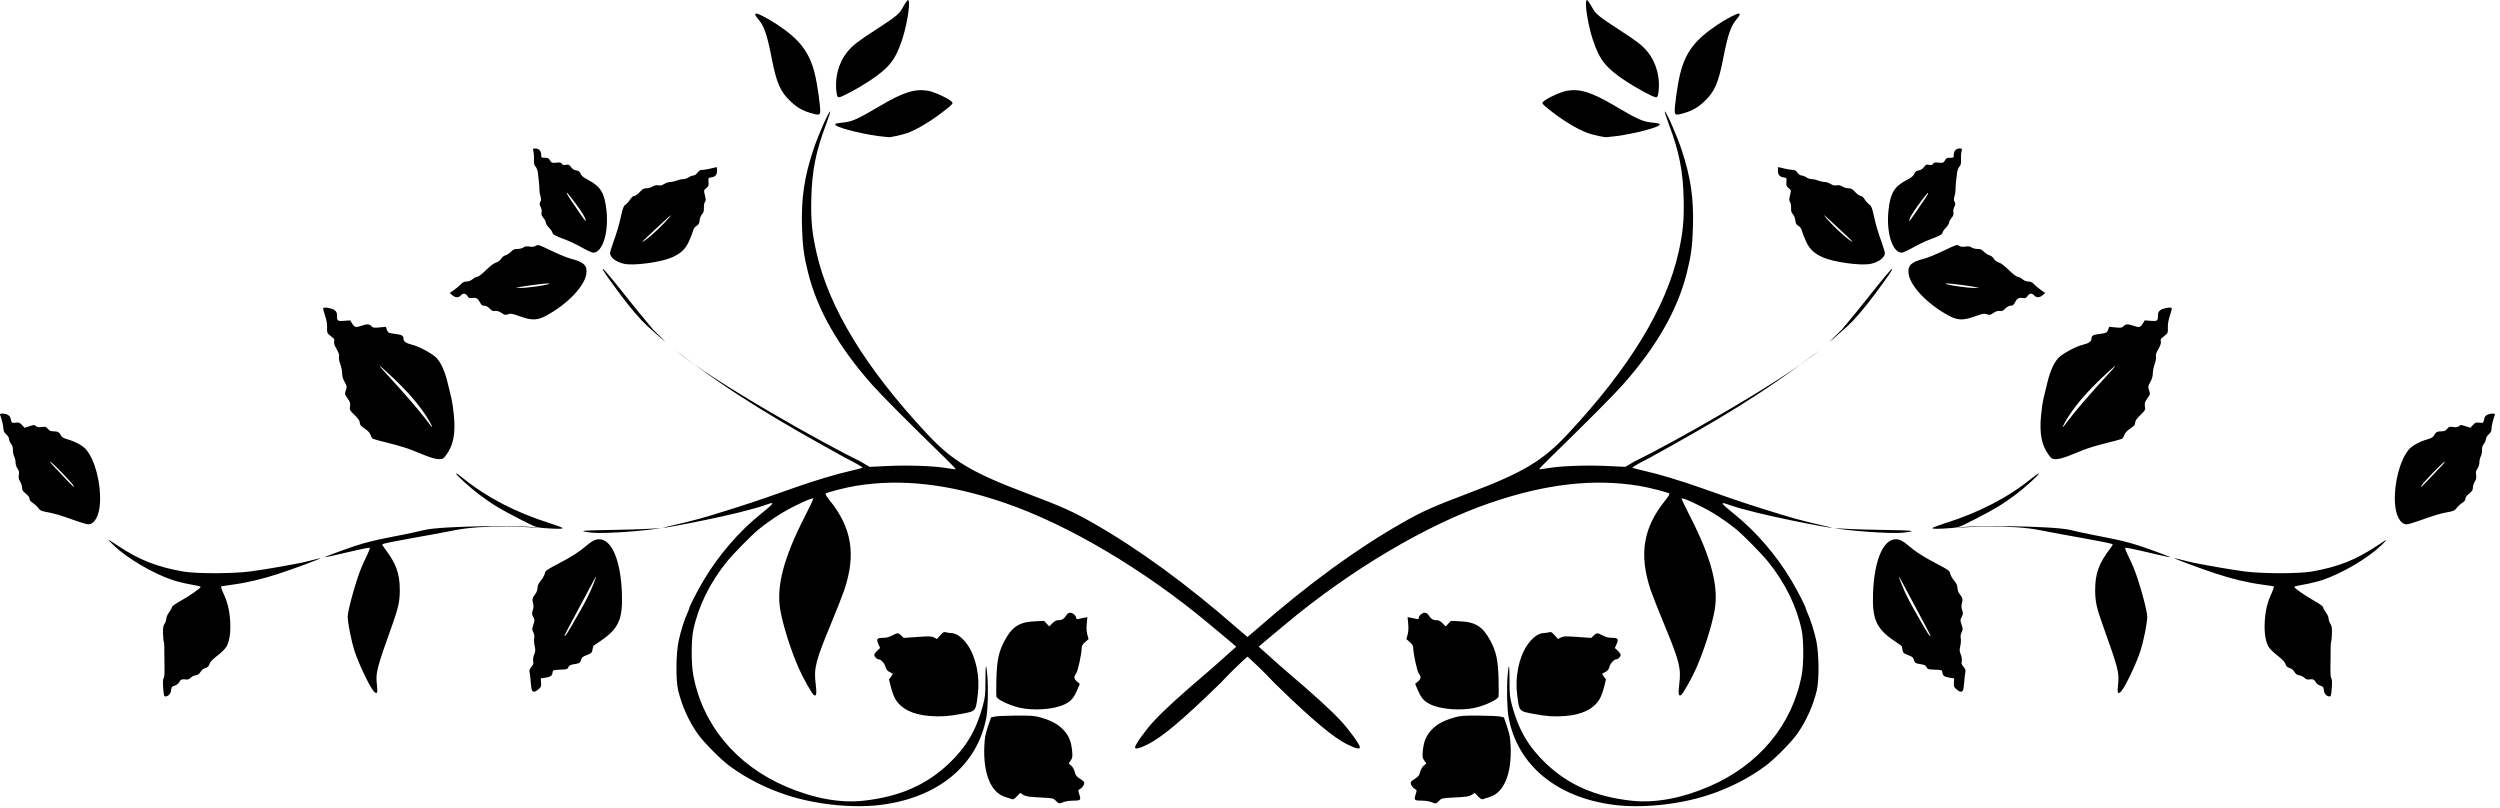 <?xml version="1.0" encoding="UTF-8" standalone="no"?>
<!-- Created with Inkscape (http://www.inkscape.org/) -->

<svg
   xmlns:dc="http://purl.org/dc/elements/1.1/"
   xmlns:cc="http://creativecommons.org/ns#"
   xmlns:rdf="http://www.w3.org/1999/02/22-rdf-syntax-ns#"
   xmlns:svg="http://www.w3.org/2000/svg"
   xmlns="http://www.w3.org/2000/svg"
   xmlns:xlink="http://www.w3.org/1999/xlink"
   xmlns:sodipodi="http://sodipodi.sourceforge.net/DTD/sodipodi-0.dtd"
   xmlns:inkscape="http://www.inkscape.org/namespaces/inkscape"
   width="46.64mm"
   height="15.071mm"
   viewBox="0 0 165.261 53.4"
   id="svg4753"
   version="1.1"
   inkscape:version="0.91 r"
   sodipodi:docname="drawing-1.svg">
  <defs
     id="defs4755" />
  <sodipodi:namedview
     id="base"
     pagecolor="#ffffff"
     bordercolor="#666666"
     borderopacity="1.0"
     inkscape:pageopacity="0.0"
     inkscape:pageshadow="2"
     inkscape:zoom="1"
     inkscape:cx="-82.477886"
     inkscape:cy="35.271421"
     inkscape:document-units="px"
     inkscape:current-layer="layer1"
     showgrid="false"
     fit-margin-top="0"
     fit-margin-left="0"
     fit-margin-right="0"
     fit-margin-bottom="0"
     inkscape:window-width="1366"
     inkscape:window-height="735"
     inkscape:window-x="0"
     inkscape:window-y="0"
     inkscape:window-maximized="1" />
  <g
     inkscape:label="Layer 1"
     inkscape:groupmode="layer"
     id="layer1"
     transform="translate(-205.941,-514.234)">
    <g
       id="g4156"
       transform="matrix(0.205,0,0,0.205,205.925,514.208)">
      <path
         sodipodi:nodetypes="csssccsscsssssssssssssssssscssssssssssssscsssscccccsscssssssssssssccssccccssscsscscccccscssscscsscscssssscsssscsscsscssscccccsscccsssssssccccssssccscccsssssscscssssssssscsscssssssscccsssscccscsssscsscsssssscccccsccccssscsssssscsscsssscsssccsccsssssssssscscsscssscccssssscsssssscsssssssccscssssssscccsssssssscccssscssssscscscsscsscsssscssssssssscscssscccsscssscssssccssscsscssssssssssscssssssssssccsccssscsscsscsscscssssssccsccssssssccsssssscsssssscsccsccsssssscssssssscccccssccsssssssssssssscsssssssscsssss"
         inkscape:connector-curvature="0"
         id="path4138"
         d="m 414.993,216.662 c 8.999,7.658 14.152,12.357 17.571,16.028 2.508,2.692 6.036,7.59 6.036,8.38 0,0.727 -1.191,0.486 -3.775,-0.765 -4.799,-2.323 -11.384,-7.841 -23.837,-19.974 -5.642,-6.011 -10.367,-10.239 -20.922,-18.944 -20.94,-17.516 -45.635,-32.14 -66.066,-39.125 -17.916,-6.125 -33.277,-7.873 -48,-5.463 -3.148,0.515 -9.306,2.094 -9.704,2.489 -0.14,0.138 0.391,1.041 1.18,2.007 7.257,8.887 8.705,17.519 4.871,29.031 -0.499,1.499 -2.386,6.298 -4.194,10.664 -5.137,12.41 -5.684,14.55 -5.046,19.721 0.382,3.093 0.229,4.057 -0.566,3.566 -0.604,-0.374 -3.452,-5.404 -4.852,-8.571 -2.585,-5.848 -5.099,-13.767 -6.001,-18.905 -1.335,-7.603 1.111,-16.874 7.985,-30.272 1.558,-3.037 2.767,-5.588 2.687,-5.668 -0.355,-0.355 -5.916,2.198 -9.91,4.55 -2.358,1.389 -5.727,3.75 -7.826,5.485 -2.214,1.83 -8.124,7.843 -10.1,10.277 -5.492,6.763 -9.257,14.409 -10.876,22.087 -0.686,3.251 -0.708,10.738 -0.043,14.391 2.931,16.103 13.769,29.18 29.926,36.111 8.935,3.833 17.451,5.382 25.02,4.553 11.5,-1.26 20.246,-5.065 27.508,-11.97 5.666,-5.387 8.878,-10.877 10.978,-18.764 0.723,-2.717 0.806,-3.547 0.804,-8.046 -0.003,-5.352 0.246,-5.992 0.617,-1.584 0.348,4.137 0.186,10.821 -0.33,13.577 -2.862,15.294 -15.413,25.729 -33.817,28.114 -9.139,1.184 -21.061,-0.04 -30.51,-3.132 -6.779,-2.219 -12.815,-5.275 -18.3,-9.265 -2.956,-2.151 -8.482,-7.714 -10.473,-10.544 -2.834,-4.029 -5.053,-8.952 -6.242,-13.848 -0.839,-3.454 -0.756,-11.962 0.157,-16.214 0.643,-2.992 1.901,-6.925 2.921,-9.134 0.24,-0.52 0.437,-1.034 0.437,-1.143 0,-0.553 2.714,-5.856 4.689,-9.161 4.815,-8.058 11.371,-15.675 18.261,-21.217 4.623,-3.719 4.918,-4.204 1.886,-3.111 -8.689,3.135 -32.722,7.568 -33.487,7.5 0.935,-0.37 5.806,-1.306 11.951,-2.972 4.154,-1.127 16.107,-4.904 21.3,-6.731 2.062,-0.726 6.112,-2.151 9,-3.168 6.825,-2.402 13.946,-4.542 18.45,-5.544 1.98,-0.441 3.713,-0.911 3.852,-1.046 0.139,-0.135 -2.302,-1.529 -5.423,-3.098 -20.999,-11.623 -36.24,-20.348 -55.016,-34.872 12.335,10.372 49.168,30.9 59.807,35.996 l 2.92,1.72 5.63,-0.266 c 6.806,-0.321 15.071,-0.039 19.08,0.652 1.622,0.279 3.006,0.451 3.076,0.381 0.07,-0.07 -1.524,-1.735 -3.541,-3.701 -12.29,-11.976 -20.532,-20.263 -23.546,-23.674 -10.785,-12.205 -17.477,-23.9 -20.482,-35.793 -1.399,-5.538 -1.838,-8.789 -2.019,-14.939 -0.273,-9.302 0.726,-16.07 3.688,-25.003 1.518,-4.577 5.059,-12.58 5.411,-12.228 0.085,0.085 -0.523,1.96 -1.351,4.168 -3.329,8.883 -4.525,14.917 -4.748,23.945 -0.167,6.795 0.208,10.795 1.602,17.084 3.997,18.028 15.91,37.575 35.926,58.945 8.016,8.558 14.316,12.304 31.834,18.924 11.452,4.328 14.859,5.851 21.327,9.529 14.809,8.423 30.399,19.802 46.874,34.213 7.927,6.62 11.151,9.861 15.741,13.766 z m -74.45,41.684 c -0.783,-0.839 -0.877,-0.858 -5.145,-1.074 -3.627,-0.183 -4.515,-0.323 -5.357,-0.842 l -1.01,-0.622 -1.051,1.114 c -0.711,0.754 -1.209,1.051 -1.54,0.92 -0.269,-0.107 -1.302,-0.449 -2.297,-0.759 -4.513,-1.41 -7.01,-7.443 -6.665,-16.1 0.119,-2.997 0.295,-3.987 1.157,-6.526 l 1.016,-2.993 1.2,-0.278 c 0.66,-0.153 3.765,-0.291 6.9,-0.307 5.082,-0.026 5.954,0.044 8.04,0.649 3.436,0.996 5.602,2.201 7.303,4.062 1.694,1.853 2.449,3.76 2.717,6.856 0.15,1.74 0.088,2.115 -0.488,2.923 l -0.66,0.927 0.827,0.711 c 0.491,0.422 0.956,1.242 1.144,2.018 0.239,0.984 0.576,1.474 1.367,1.986 1.667,1.078 1.84,1.288 1.637,1.988 -0.188,0.649 -1.048,1.555 -1.674,1.764 -0.228,0.076 -0.191,0.518 0.12,1.438 0.647,1.915 0.482,2.1 -1.879,2.1 -1.127,0 -2.511,0.2 -3.108,0.45 -1.457,0.609 -1.633,0.581 -2.553,-0.404 z m -40.693,-27.342 c -5.486,-0.438 -9.204,-2.292 -11.106,-5.537 -0.413,-0.705 -1.034,-2.397 -1.378,-3.76 l -0.627,-2.478 0.657,-0.888 c 0.361,-0.489 0.611,-0.928 0.555,-0.977 -0.056,-0.049 -0.535,-0.309 -1.065,-0.578 -0.706,-0.359 -1.049,-0.806 -1.282,-1.672 -0.311,-1.154 -1.497,-2.414 -2.273,-2.414 -0.531,0 -1.331,-0.842 -1.331,-1.401 0,-0.252 0.424,-0.854 0.941,-1.338 l 0.941,-0.879 -0.53,-1.175 c -0.766,-1.7 -0.493,-2.107 1.415,-2.107 1.117,0 2.004,-0.222 2.996,-0.75 1.752,-0.933 1.964,-0.932 2.95,0.013 l 0.796,0.763 4.409,-0.313 c 3.886,-0.276 4.521,-0.255 5.352,0.174 l 0.943,0.487 1.068,-1.199 c 0.906,-1.017 1.182,-1.164 1.818,-0.967 0.412,0.128 1.233,0.246 1.824,0.262 1.636,0.046 3.657,1.56 5.251,3.935 2.672,3.983 3.926,10.186 3.209,15.874 -0.702,5.57 -0.492,5.329 -5.483,6.279 -3.941,0.75 -6.601,0.921 -10.05,0.646 z m 28.95,-2.685 c -3.298,-0.772 -7.163,-2.619 -7.393,-3.532 -0.1,-0.399 -0.113,-3.045 -0.028,-5.881 0.176,-5.896 0.745,-8.581 2.542,-12.002 2.45,-4.664 4.809,-6.208 9.828,-6.431 l 3,-0.134 0.839,0.887 0.839,0.887 1.006,-1.006 c 0.761,-0.761 1.264,-1.006 2.065,-1.006 1.069,0 1.659,-0.398 2.507,-1.692 0.273,-0.416 0.759,-0.708 1.179,-0.708 0.818,0 1.915,0.965 1.915,1.685 0,0.374 0.188,0.442 0.825,0.298 0.454,-0.103 1.266,-0.272 1.806,-0.375 l 0.981,-0.188 -0.198,2.129 c -0.132,1.42 -0.066,2.6 0.198,3.543 l 0.396,1.414 -1.104,0.954 c -0.728,0.629 -1.104,1.212 -1.104,1.711 0,1.908 -1.218,7.607 -1.792,8.383 -0.834,1.128 -0.767,1.767 0.276,2.647 l 0.89,0.75 -0.905,2.1 c -1.078,2.501 -1.985,3.52 -4.01,4.503 -3.394,1.648 -10.004,2.132 -14.559,1.066 z M 52.695,221.956 c -0.137,-1.926 -0.089,-2.872 0.159,-3.171 0.244,-0.294 0.325,-1.656 0.259,-4.381 -0.052,-2.175 -0.08,-4.629 -0.061,-5.454 0.018,-0.825 -0.055,-1.702 -0.163,-1.95 -0.108,-0.247 -0.218,-1.462 -0.244,-2.7 -0.037,-1.75 0.075,-2.427 0.504,-3.046 0.303,-0.438 0.555,-1.18 0.56,-1.65 0.005,-0.472 0.407,-1.381 0.9,-2.032 0.49,-0.648 0.892,-1.391 0.892,-1.65 2.04e-4,-0.285 1.152,-1.113 2.905,-2.091 2.867,-1.599 6.395,-4.073 6.395,-4.486 0,-0.117 -1.448,-0.457 -3.218,-0.757 -1.77,-0.299 -4.427,-0.95 -5.906,-1.445 -6.276,-2.103 -14.636,-7.027 -18.889,-11.126 -2.405,-2.318 -2.287,-2.31 1.312,0.091 6.846,4.565 12.659,6.856 21.098,8.315 4.223,0.73 16.105,0.709 21.652,-0.038 4.327,-0.583 12.207,-1.935 16.772,-2.876 1.635,-0.337 5.729,-1.467 5.796,-1.399 0.177,0.177 -8.385,3.331 -13.102,4.893 -5.327,1.764 -10.449,3 -14.866,3.585 -1.98,0.262 -3.763,0.524 -3.962,0.581 -0.246,0.071 -0.041,0.806 0.639,2.293 1.37,2.998 1.978,5.541 2.183,9.126 0.198,3.483 -0.227,6.323 -1.208,8.062 -0.358,0.634 -1.657,1.922 -2.886,2.862 -1.569,1.2 -2.336,2.01 -2.575,2.72 -0.257,0.762 -0.585,1.081 -1.333,1.296 -0.619,0.178 -1.205,0.644 -1.557,1.241 -0.406,0.688 -0.85,1.003 -1.584,1.122 -0.561,0.091 -1.316,0.461 -1.677,0.822 -0.497,0.497 -0.891,0.618 -1.623,0.499 -1.119,-0.182 -1.583,0.04 -2.068,0.988 -0.191,0.374 -0.82,0.831 -1.398,1.016 -0.924,0.295 -1.061,0.47 -1.143,1.456 -0.096,1.153 -0.907,2.03 -1.879,2.03 -0.401,0 -0.523,-0.489 -0.683,-2.744 z m 67.749,0.888 c -1.273,-1.506 -4.753,-8.853 -5.985,-12.636 -1.09,-3.345 -2.26,-9.181 -2.258,-11.262 0.001,-2.019 2.667,-11.574 4.407,-15.795 0.408,-0.99 1.227,-2.778 1.819,-3.973 0.593,-1.195 0.982,-2.268 0.866,-2.384 -0.116,-0.116 -2.131,0.242 -4.477,0.796 -5.004,1.181 -9.669,2.257 -10.224,2.257 0.379,-0.215 5.131,-2.04 9.858,-3.638 7.129,-2.41 13.627,-3.032 22.527,-5.191 5.61,-1.361 33.954,-1.64 36.705,-0.644 -2.261,-0.262 -17.397,-1.255 -27.272,0.786 -6.998,1.446 -22.496,3.927 -23.058,4.489 -0.075,0.075 0.253,0.646 0.73,1.269 3.742,4.886 4.905,8.09 4.912,13.534 0.005,3.516 -0.476,5.735 -2.417,11.15 -5.039,14.059 -5.406,15.483 -4.968,19.242 0.341,2.926 0.045,3.433 -1.167,2.001 z m 51.224,-0.018 c -0.168,-0.206 -0.375,-1.455 -0.461,-2.775 -0.086,-1.32 -0.246,-2.748 -0.356,-3.172 -0.151,-0.582 -0.01,-0.999 0.574,-1.692 0.607,-0.721 0.734,-1.12 0.589,-1.844 -0.114,-0.57 0.008,-1.407 0.319,-2.183 0.425,-1.063 0.449,-1.485 0.154,-2.716 -0.192,-0.802 -0.262,-1.923 -0.156,-2.491 0.13,-0.691 0.035,-1.341 -0.286,-1.961 -0.441,-0.853 -0.44,-1.049 0.021,-2.435 0.473,-1.425 0.471,-1.562 -0.038,-2.507 -0.472,-0.876 -0.491,-1.145 -0.153,-2.167 0.288,-0.872 0.305,-1.458 0.068,-2.316 -0.335,-1.215 -0.189,-1.722 0.903,-3.129 0.305,-0.394 0.555,-1.181 0.555,-1.75 0,-0.745 0.305,-1.406 1.088,-2.362 0.599,-0.731 1.176,-1.766 1.283,-2.3 0.178,-0.892 0.528,-1.146 4.237,-3.081 4.329,-2.259 6.905,-3.904 9.141,-5.84 1.787,-1.546 2.874,-2.102 4.112,-2.1 4.071,0.005 6.946,6.753 7.35,17.249 0.33,8.566 -1.024,11.599 -6.96,15.6 -1.155,0.778 -2.155,1.467 -2.222,1.529 -0.067,0.063 -0.203,0.616 -0.303,1.229 -0.166,1.022 -0.317,1.166 -1.811,1.737 -1.367,0.522 -1.67,0.775 -1.876,1.57 -0.256,0.988 -0.484,1.117 -2.524,1.434 -0.906,0.141 -1.323,0.383 -1.563,0.909 -0.298,0.654 -0.532,0.725 -2.664,0.805 -2.286,0.086 -2.339,0.106 -2.43,0.891 -0.124,1.076 -0.646,1.451 -2.365,1.702 l -1.442,0.21 0.095,1.373 c 0.085,1.227 -0.005,1.458 -0.848,2.167 -1.041,0.876 -1.568,0.985 -2.029,0.419 z m 11.539,-18.9 c 0.448,-0.701 1.031,-1.68 1.296,-2.175 0.264,-0.495 1.255,-2.231 2.201,-3.857 2.199,-3.779 3.567,-6.502 4.696,-9.345 1.095,-2.755 1.133,-3.207 0.101,-1.198 -0.424,0.825 -2.712,5.107 -5.086,9.516 -2.374,4.409 -4.316,8.088 -4.316,8.175 0,0.414 0.362,0.049 1.108,-1.116 z M 190.8,171.868 c -4.782,-0.54 -3.387,-0.723 6.6,-0.868 9.565,-0.139 13.545,-0.434 15.786,-0.596 -3.58,0.73 -17.877,1.973 -22.386,1.464 z m -15.3,-1.46 c -2.475,-0.182 -2.705,-0.268 -7.8,-2.885 -6.529,-3.354 -8.773,-4.712 -13.005,-7.87 -3.189,-2.38 -7.826,-6.623 -7.545,-6.904 0.073,-0.073 1.048,0.609 2.166,1.515 7.762,6.286 17.077,11.114 28.227,14.629 2.176,0.686 3.957,1.373 3.957,1.527 0,0.297 -1.855,0.294 -6,-0.012 z M 24.75,168.118 c -5.075,-1.819 -7.113,-2.434 -9.4,-2.837 -1.924,-0.338 -2.295,-0.511 -2.957,-1.38 -0.417,-0.546 -1.215,-1.276 -1.775,-1.622 -0.687,-0.425 -1.018,-0.857 -1.018,-1.329 0,-0.459 -0.414,-1.028 -1.2,-1.651 -0.946,-0.75 -1.2,-1.151 -1.201,-1.9 -6.3e-4,-0.522 -0.279,-1.406 -0.62,-1.964 -0.473,-0.776 -0.573,-1.286 -0.424,-2.168 0.152,-0.902 0.058,-1.345 -0.43,-2.032 -0.359,-0.504 -0.625,-1.344 -0.625,-1.972 0,-0.601 -0.202,-1.484 -0.449,-1.961 -0.247,-0.477 -0.428,-1.4 -0.402,-2.052 0.032,-0.812 -0.157,-1.444 -0.601,-2.008 -0.356,-0.453 -0.648,-1.142 -0.648,-1.531 0,-0.408 -0.381,-1.047 -0.9,-1.509 -0.629,-0.561 -0.901,-1.08 -0.904,-1.727 -0.003,-0.875 -0.573,-3.303 -1.045,-4.45 -0.178,-0.433 -0.054,-0.525 0.702,-0.525 1.37,0 2.438,0.6 2.628,1.476 0.345,1.588 0.369,1.609 1.633,1.44 1.059,-0.142 1.308,-0.051 2.055,0.748 l 0.85,0.91 1.557,-0.517 c 1.43,-0.475 1.601,-0.478 2.089,-0.036 0.4,0.362 0.868,0.435 1.883,0.296 1.211,-0.166 1.416,-0.104 1.968,0.599 0.457,0.58 0.891,0.784 1.674,0.784 1.474,0 1.961,0.242 2.471,1.229 0.342,0.662 0.834,0.969 2.164,1.352 2.611,0.752 5.002,2.068 6.056,3.332 2.828,3.391 4.752,10.719 4.454,16.968 -0.204,4.272 -1.728,7.123 -3.804,7.115 -0.431,-0.002 -2.135,-0.487 -3.785,-1.079 z m -1.037,-11.495 c -0.45,-0.84 -6.595,-7.194 -7.334,-7.583 -0.346,-0.182 -0.01,0.331 0.745,1.139 3.35,3.586 6.664,7.02 6.776,7.02 0.067,0 -0.017,-0.259 -0.187,-0.576 z M 137.7,147.185 c -1.403,-0.547 -3.63,-1.439 -4.95,-1.982 -1.32,-0.543 -4.549,-1.515 -7.176,-2.159 -2.627,-0.644 -4.977,-1.284 -5.223,-1.422 -0.246,-0.138 -0.594,-0.697 -0.774,-1.242 -0.224,-0.679 -0.824,-1.326 -1.902,-2.049 -1.261,-0.846 -1.575,-1.221 -1.575,-1.881 0,-0.602 -0.452,-1.272 -1.676,-2.487 -1.601,-1.588 -1.667,-1.715 -1.48,-2.826 0.169,-1 0.06,-1.356 -0.775,-2.541 -0.946,-1.342 -0.96,-1.41 -0.562,-2.618 0.388,-1.174 0.366,-1.317 -0.399,-2.679 -0.552,-0.981 -0.808,-1.875 -0.808,-2.816 0,-0.758 -0.263,-2.071 -0.585,-2.918 -0.345,-0.908 -0.516,-1.886 -0.417,-2.383 0.123,-0.613 -0.094,-1.302 -0.794,-2.526 -0.671,-1.173 -0.908,-1.902 -0.781,-2.406 0.107,-0.425 0.026,-0.85 -0.196,-1.03 -0.207,-0.169 -0.771,-0.626 -1.253,-1.017 -0.803,-0.651 -0.872,-0.859 -0.826,-2.482 0.034,-1.199 -0.183,-2.45 -0.672,-3.87 -0.397,-1.154 -0.649,-2.216 -0.56,-2.36 0.271,-0.438 2.802,0.004 3.643,0.637 0.616,0.464 0.791,0.853 0.791,1.758 0,1.729 0.188,1.864 2.349,1.691 l 1.906,-0.153 0.672,1.087 c 0.746,1.207 1.161,1.294 3.023,0.637 1.712,-0.604 2.501,-0.567 3.148,0.148 0.478,0.528 0.783,0.576 2.597,0.407 l 2.056,-0.191 0.329,0.945 c 0.345,0.989 0.515,1.065 3.119,1.403 1.764,0.229 2.25,0.557 2.25,1.518 0,0.872 0.875,1.468 2.85,1.939 2.233,0.533 6.639,2.935 7.859,4.285 1.455,1.611 2.627,4.264 3.531,7.996 l 1.205,4.974 c 0.243,1.003 0.601,3.446 0.795,5.429 0.58,5.925 -0.173,9.773 -2.522,12.894 -0.888,1.18 -1.078,1.285 -2.317,1.284 -0.814,-3e-4 -2.362,-0.395 -3.9,-0.995 z m 0.945,-11.043 c -2.818,-4.884 -6.872,-9.636 -13.258,-15.543 -3.821,-3.534 -3.795,-3.246 0.084,0.929 4.578,4.928 10.45,11.742 12.18,14.134 0.92,1.272 1.727,2.259 1.793,2.193 0.066,-0.066 -0.293,-0.837 -0.799,-1.713 z m 70.125,-30.929 c -2.417,-2.249 -5.414,-5.771 -8.862,-10.413 -4.239,-5.708 -5.646,-7.763 -5.447,-7.961 0.183,-0.183 2.71,2.833 8.681,10.361 2.029,2.558 4.509,5.595 5.513,6.75 1.004,1.155 1.879,2.308 2.052,2.475 3.172,3.054 3.254,3.187 3.987,4.003 -0.414,-0.328 -4.852,-4.216 -5.925,-5.214 z m -40.908,-3.045 c -2.64,-0.938 -3.1,-1.021 -3.957,-0.712 -0.865,0.313 -1.092,0.267 -2.112,-0.424 -0.814,-0.552 -1.403,-0.734 -2.043,-0.632 -0.718,0.114 -1.078,-0.043 -1.781,-0.779 -0.572,-0.598 -1.175,-0.922 -1.717,-0.922 -0.62,0 -0.953,-0.226 -1.287,-0.872 -0.766,-1.481 -1.241,-1.788 -2.503,-1.619 -0.996,0.134 -1.22,0.049 -1.663,-0.628 -0.612,-0.935 -1.407,-1.002 -2.149,-0.182 -0.72,0.796 -1.732,0.758 -2.732,-0.102 l -0.816,-0.702 1.324,-0.918 c 0.728,-0.505 1.721,-1.337 2.205,-1.848 0.651,-0.687 1.149,-0.93 1.907,-0.93 0.656,0 1.347,-0.27 1.917,-0.75 0.49,-0.412 1.145,-0.75 1.454,-0.75 0.31,0 1.211,-0.608 2.002,-1.352 2.761,-2.593 3.246,-2.97 4.289,-3.329 0.599,-0.206 1.25,-0.722 1.516,-1.2 0.269,-0.483 0.845,-0.937 1.361,-1.071 0.492,-0.128 1.287,-0.641 1.765,-1.14 0.691,-0.721 1.123,-0.908 2.097,-0.908 0.675,0 1.536,-0.216 1.914,-0.481 0.507,-0.355 1.031,-0.429 2.003,-0.284 0.949,0.142 1.512,0.069 2.02,-0.264 0.669,-0.438 0.922,-0.357 4.995,1.605 2.36,1.137 5.171,2.288 6.246,2.558 4.192,1.053 5.376,2.172 5.05,4.776 -0.502,4.015 -5.935,9.752 -12.791,13.508 -2.977,1.631 -4.714,1.702 -8.514,0.351 z m 5.033,-9.658 c 3.55,-0.517 5.227,-0.956 3.792,-0.992 -0.886,-0.022 -7.011,0.762 -8.988,1.15 l -1.35,0.265 1.595,0.033 c 0.877,0.018 3.105,-0.187 4.95,-0.456 z m 28.485,-7.307 c -2.64,-0.563 -4.587,-2.053 -4.576,-3.5 0.002,-0.305 0.417,-1.701 0.922,-3.104 1.321,-3.67 1.937,-5.76 2.676,-9.086 0.536,-2.412 0.787,-3.024 1.406,-3.43 0.414,-0.272 1.079,-1.009 1.477,-1.639 0.45,-0.713 0.953,-1.145 1.331,-1.145 0.335,0 1.126,-0.561 1.759,-1.247 0.931,-1.008 1.344,-1.241 2.157,-1.218 0.553,0.016 1.43,-0.233 1.948,-0.554 0.657,-0.406 1.222,-0.526 1.865,-0.398 0.659,0.132 1.216,0.003 1.949,-0.45 0.564,-0.349 1.454,-0.634 1.976,-0.634 0.522,0 1.434,-0.203 2.026,-0.45 0.592,-0.247 1.499,-0.451 2.015,-0.452 0.516,-0.001 1.343,-0.27 1.838,-0.598 0.495,-0.328 1.195,-0.597 1.555,-0.598 0.383,-0.001 0.92,-0.375 1.295,-0.902 0.485,-0.681 0.876,-0.9 1.607,-0.9 0.532,0 1.744,-0.203 2.694,-0.45 0.95,-0.247 1.789,-0.45 1.863,-0.45 0.074,0 0.135,0.519 0.135,1.154 0,1.343 -0.627,2.049 -1.95,2.196 -0.869,0.097 -0.896,0.146 -0.797,1.441 0.089,1.168 -0.004,1.427 -0.728,2.004 -0.829,0.661 -0.83,0.666 -0.432,2.323 0.329,1.371 0.33,1.744 0.005,2.135 -0.221,0.266 -0.371,1.082 -0.341,1.861 0.04,1.051 -0.102,1.552 -0.587,2.068 -0.37,0.394 -0.701,1.231 -0.786,1.987 -0.117,1.04 -0.321,1.406 -0.997,1.794 -0.593,0.34 -0.953,0.881 -1.192,1.787 -0.188,0.715 -0.803,2.266 -1.367,3.448 -1.109,2.325 -2.617,3.712 -5.356,4.923 -3.549,1.57 -12.268,2.75 -15.392,2.083 z m 10.668,-10.953 c 1.386,-1.319 3.077,-3.074 3.758,-3.9 1.053,-1.278 0.836,-1.135 -1.459,0.959 -1.483,1.353 -3.844,3.556 -5.246,4.896 -2.226,2.127 -2.361,2.31 -1.061,1.44 0.819,-0.548 2.623,-2.076 4.009,-3.395 z m -24.292,5.706 c -1.581,-0.903 -3.974,-2.048 -5.317,-2.543 -3.231,-1.191 -4.239,-1.735 -4.239,-2.287 0,-0.251 -0.472,-0.944 -1.05,-1.538 -0.578,-0.595 -1.05,-1.345 -1.05,-1.667 0,-0.322 -0.349,-1.001 -0.777,-1.509 -0.589,-0.7 -0.735,-1.132 -0.603,-1.79 0.104,-0.522 -0.016,-1.232 -0.302,-1.786 -0.394,-0.762 -0.411,-1.04 -0.098,-1.626 0.295,-0.552 0.301,-0.952 0.026,-1.834 -0.193,-0.62 -0.343,-1.601 -0.332,-2.178 0.019,-1.035 -0.139,-2.756 -0.495,-5.4 -0.1,-0.743 -0.442,-1.633 -0.759,-1.979 -0.448,-0.488 -0.559,-0.992 -0.497,-2.25 0.044,-0.892 -0.03,-2.06 -0.165,-2.596 -0.234,-0.934 -0.208,-0.975 0.632,-0.975 1.114,0 1.87,0.828 1.87,2.049 0,0.909 0.054,0.951 1.189,0.951 0.928,0 1.268,0.148 1.545,0.675 0.508,0.965 0.759,1.063 2.282,0.892 1.085,-0.122 1.42,-0.048 1.652,0.368 0.224,0.4 0.523,0.478 1.285,0.335 0.863,-0.162 1.076,-0.069 1.632,0.711 0.423,0.594 1.004,0.966 1.718,1.1 0.83,0.156 1.156,0.406 1.412,1.084 0.246,0.651 0.882,1.17 2.432,1.984 4.03,2.116 5.306,4.242 5.895,9.819 0.761,7.216 -1.262,13.633 -4.299,13.633 -0.392,0 -2.007,-0.739 -3.588,-1.643 z m 1.073,-9.232 c -0.379,-1.208 -2.994,-4.998 -5.725,-8.3 -0.057,-0.069 -0.161,-0.067 -0.231,0.003 -0.07,0.07 0.371,0.869 0.981,1.775 2.93,4.354 4.926,7.197 5.05,7.197 0.076,0 0.042,-0.304 -0.074,-0.675 z m 96.321,-26.52 c -4.949,-0.389 -14.523,-2.658 -15.551,-3.686 -0.496,-0.496 -0.109,-0.639 2.424,-0.894 2.859,-0.288 4.574,-1.062 11.777,-5.316 7.556,-4.462 11.315,-5.651 15.54,-4.915 2.046,0.356 6.741,2.536 7.667,3.559 0.447,0.494 0.343,0.64 -1.551,2.188 -4.323,3.532 -9.544,6.737 -12.863,7.896 -1.812,0.633 -5.639,1.456 -6.093,1.31 -0.083,-0.026 -0.69,-0.091 -1.35,-0.142 z m -23.401,-7.56 c -2.875,-0.829 -4.602,-1.811 -6.751,-3.838 -3.257,-3.072 -4.512,-5.908 -6.004,-13.567 -1.569,-8.054 -2.509,-10.783 -4.494,-13.044 -0.954,-1.087 -1.143,-1.697 -0.526,-1.696 0.702,4.5e-4 3.967,1.717 6.675,3.509 7.301,4.831 10.412,8.883 12.154,15.831 0.853,3.403 1.94,11.129 1.752,12.458 -0.133,0.94 -0.565,0.994 -2.806,0.348 z m 8.143,-6.27 c -0.804,-4.867 0.496,-9.951 3.475,-13.586 1.703,-2.078 3.323,-3.328 9.484,-7.318 6.171,-3.997 7.246,-4.883 8.292,-6.841 0.464,-0.869 1.056,-1.825 1.315,-2.125 0.428,-0.495 0.486,-0.5 0.644,-0.05 0.473,1.35 -0.699,8.198 -2.153,12.57 -2.138,6.432 -4.174,8.992 -10.468,13.166 -3.663,2.429 -9.028,5.309 -9.891,5.309 -0.359,0 -0.568,-0.336 -0.699,-1.125 z"
         style="fill:#000000" />
      <use
         height="100%"
         width="100%"
         transform="matrix(-1,0,0,1,804.68,0)"
         id="use4154"
         xlink:href="#path4138"
         y="0"
         x="0" />
    </g>
  </g>
</svg>
